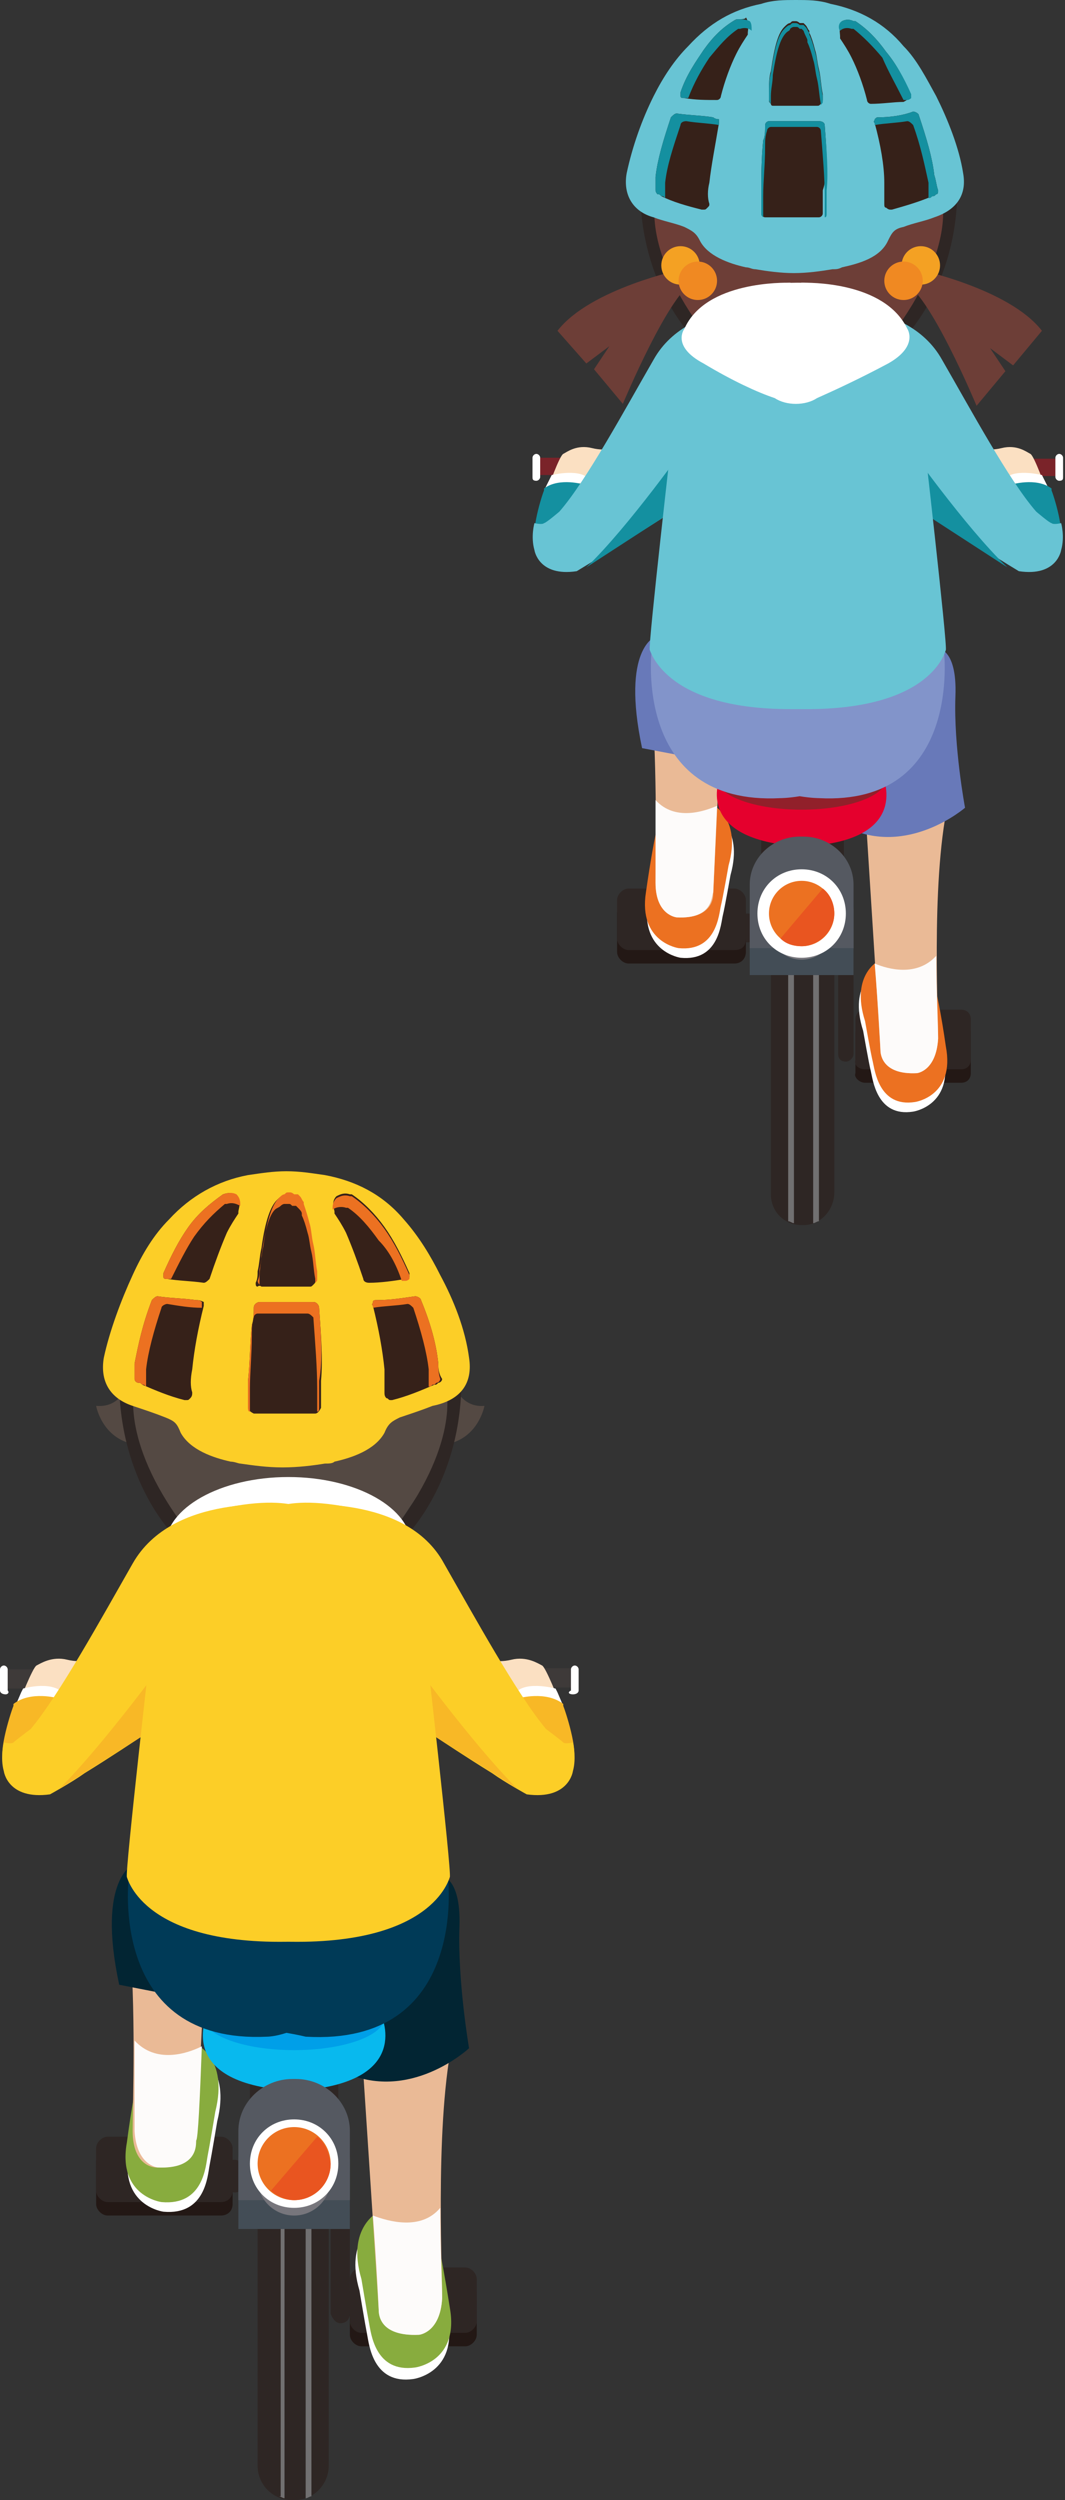 <?xml version="1.0" encoding="utf-8"?>
<!-- Generator: Adobe Illustrator 27.0.1, SVG Export Plug-In . SVG Version: 6.00 Build 0)  -->
<svg version="1.1" id="レイヤー_1" xmlns="http://www.w3.org/2000/svg" xmlns:xlink="http://www.w3.org/1999/xlink" x="0px"
	 y="0px" viewBox="0 0 55.4 130" style="enable-background:new 0 0 55.4 130;" xml:space="preserve">
<rect x="0" y="0" width="55.4" height="130" fill="#333333" stroke="none"/>
<style type="text/css">
	.st0{fill:#2E2624;}
	.st1{fill:#231815;}
	.st2{fill:#FFFFFF;}
	.st3{fill:#88AC3E;}
	.st4{fill:#EABA96;}
	.st5{fill:#FDFBFA;}
	.st6{fill:#022533;}
	.st7{fill:#08B9EE;}
	.st8{fill:#009FE8;}
	.st9{fill:#717071;}
	.st10{fill:#434D56;}
	.st11{fill:#555961;}
	.st12{fill:#77767C;}
	.st13{fill:#EC7121;}
	.st14{fill:#E95520;}
	.st15{fill:#544943;}
	.st16{fill:#FCCE27;}
	.st17{fill:#362119;}
	.st18{fill:#003A57;}
	.st19{fill:#3E3A39;}
	.st20{fill:#FBE0C2;}
	.st21{fill:#F8B826;}
	.st22{fill:#6879B9;}
	.st23{fill:#E5002D;}
	.st24{fill:#91202A;}
	.st25{fill:#1490A0;}
	.st26{fill:#6D3E37;}
	.st27{fill:#68C4D4;}
	.st28{fill:#8294CA;}
	.st29{fill:#7A2329;}
	.st30{fill:#F4A123;}
	.st31{fill:#F08922;}
</style>
<g>
	<g>
		<g>
			<path class="st0" d="M12.2,114L12.2,114c-0.3,0-0.6-0.3-0.6-0.6v-0.5c0-0.3,0.3-0.6,0.6-0.6h0c0.3,0,0.6,0.3,0.6,0.6v0.5
				C12.8,113.8,12.5,114,12.2,114z"/>
			<path class="st1" d="M11.5,115.2H5.6c-0.3,0-0.6-0.3-0.6-0.6v-2.2c0-0.3,0.3-0.6,0.6-0.6h5.9c0.3,0,0.6,0.3,0.6,0.6v2.2
				C12.1,115,11.8,115.2,11.5,115.2z"/>
			<path class="st0" d="M11.5,114.5H5.6c-0.3,0-0.6-0.3-0.6-0.6v-2.2c0-0.3,0.3-0.6,0.6-0.6h5.9c0.3,0,0.6,0.3,0.6,0.6v2.2
				C12.1,114.3,11.8,114.5,11.5,114.5z"/>
		</g>
		<g>
			<path class="st1" d="M18.8,122h5.4c0.3,0,0.6-0.3,0.6-0.6v-2.2c0-0.3-0.3-0.6-0.6-0.6h-5.4c-0.3,0-0.6,0.3-0.6,0.6v2.2
				C18.2,121.7,18.5,122,18.8,122z"/>
			<path class="st0" d="M18.8,121.3h5.4c0.3,0,0.6-0.3,0.6-0.6v-2.2c0-0.3-0.3-0.6-0.6-0.6h-5.4c-0.3,0-0.6,0.3-0.6,0.6v2.2
				C18.2,121,18.5,121.3,18.8,121.3z"/>
			<path class="st0" d="M17.7,120.8L17.7,120.8c0.3,0,0.5-0.2,0.5-0.5v-5.9c0-0.3-0.2-0.5-0.5-0.5h0c-0.3,0-0.5,0.2-0.5,0.5v5.9
				C17.3,120.6,17.5,120.8,17.7,120.8z"/>
		</g>
		<g>
			<g>
				<path class="st2" d="M19.6,115.6c0,0-1.7,0.8-0.9,3.5c0,0,0.3,1.8,0.4,2.3c0.1,0.5,0.3,2.6,2.4,2.3c0,0,2.3-0.3,1.8-3.1
					c0,0-0.6-3.9-0.9-4.4c-0.4-0.4-2.6-0.5-2.6-0.5"/>
				<path class="st3" d="M19.7,115c0,0-1.7,0.8-0.9,3.5c0,0,0.3,1.8,0.4,2.3c0.1,0.5,0.3,2.6,2.4,2.3c0,0,2.3-0.3,1.8-3.1
					c0,0-0.6-3.9-0.9-4.4c-0.4-0.4-2.6-0.5-2.6-0.5"/>
			</g>
			<g>
				<path class="st4" d="M18.8,106.3c0,0,0.9,13.7,0.9,13.8s0,1.4,2.1,1.3c0,0,1.1-0.1,1.2-1.9c0-1.9-0.4-9.9,0.7-14.1"/>
				<path class="st5" d="M21.8,121.4c0,0,1.1-0.1,1.2-1.9c0-0.8-0.1-2.5-0.1-4.7c-1,1.2-2.7,0.7-3.5,0.4c0.2,2.6,0.3,4.9,0.3,4.9
					C19.7,120.3,19.7,121.5,21.8,121.4z"/>
			</g>
		</g>
		<g>
			<g>
				<path class="st2" d="M10.3,106.8c0,0,1.7,0.7,1,3.5c0,0-0.3,1.8-0.4,2.3s-0.2,2.6-2.4,2.4c0,0-2.3-0.3-1.8-3.1
					c0,0,0.5-3.9,0.9-4.4c0.4-0.5,2.6-0.6,2.6-0.6"/>
				<path class="st3" d="M10.2,106.3c0,0,1.7,0.7,1,3.5c0,0-0.3,1.8-0.4,2.3s-0.2,2.6-2.4,2.4c0,0-2.3-0.3-1.8-3.1
					c0,0,0.5-3.9,0.9-4.4c0.4-0.5,2.6-0.6,2.6-0.6"/>
			</g>
			<g>
				<path class="st4" d="M6.7,100.3C6.7,100.3,6.7,100.3,6.7,100.3c0.4,4.1,0.2,9.1,0.2,10.5c0,1.9,1.2,1.9,1.2,1.9
					c2.1,0.1,2-1.2,2.1-1.3c0-0.1,0.7-13.8,0.7-13.8l-0.1,0C10.2,99.1,8.5,100.3,6.7,100.3z"/>
				<path class="st5" d="M8.2,112.7c0,0-1.1-0.1-1.2-1.9c0-0.8,0-2.5,0-4.7c1.1,1.2,2.7,0.7,3.5,0.3c-0.1,2.7-0.2,4.9-0.3,4.9
					C10.2,111.5,10.3,112.8,8.2,112.7z"/>
			</g>
		</g>
		<path class="st6" d="M21.6,100l1.2-2.5c0,0,1.2-0.1,1.1,2.7c-0.1,2.8,0.5,6.3,0.5,6.3s-3.1,2.9-6.6,1.2l-1.5-3.9"/>
		<path class="st6" d="M7,96.9c0,0-2,0.7-0.8,6.3l4.6,0.9L7,96.9z"/>
		<g>
			<rect x="13" y="106.7" class="st0" width="4.6" height="4.5"/>
			<g>
				<path class="st7" d="M19.8,104.7l-3.5-1l-1,0.4l-1-0.4l-3.5,1c0,0-1.8,3.6,4.3,4c0,0,0.1,0,0.2-0.1c0.1,0.1,0.2,0.1,0.2,0.1
					C21.6,108.3,19.8,104.7,19.8,104.7z"/>
				<ellipse class="st8" cx="15.3" cy="104.9" rx="4.7" ry="1.7"/>
			</g>
			<g>
				<path class="st0" d="M15.3,130h-0.1c-1,0-1.8-0.8-1.8-1.8v-15.7c0-1,0.8-1.8,1.8-1.8h0.1c1,0,1.8,0.8,1.8,1.8v15.7
					C17.1,129.2,16.3,130,15.3,130z"/>
				<path class="st9" d="M14.5,129.8c0.1,0,0.2,0.1,0.3,0.1v-15.2h1.1v15.2c0.1,0,0.2-0.1,0.3-0.1v-15.3h-1.6V129.8z"/>
			</g>
			<g>
				<path class="st10" d="M18.2,115.9v-3.6c0-1.5-1.3-2.7-2.8-2.7h-0.2c-1.5,0-2.8,1.2-2.8,2.7v3.6H18.2z"/>
				<path class="st11" d="M18.2,114.4v-3.6c0-1.5-1.3-2.7-2.8-2.7h-0.2c-1.5,0-2.8,1.2-2.8,2.7v3.6H18.2z"/>
				<g>
					<circle class="st12" cx="15.3" cy="113.3" r="1.9"/>
					<g>
						<circle class="st13" cx="15.3" cy="112.5" r="1.9"/>
						<path class="st2" d="M15.3,114.8c-1.3,0-2.3-1-2.3-2.3c0-1.3,1-2.3,2.3-2.3s2.3,1,2.3,2.3C17.6,113.8,16.6,114.8,15.3,114.8z
							 M15.3,111.1c-0.8,0-1.4,0.6-1.4,1.4c0,0.8,0.6,1.4,1.4,1.4c0.8,0,1.4-0.6,1.4-1.4C16.7,111.7,16,111.1,15.3,111.1z"/>
					</g>
					<circle class="st13" cx="15.3" cy="112.5" r="1.9"/>
					<path class="st14" d="M16.5,111.1l-2.4,2.8c0.3,0.3,0.8,0.5,1.2,0.5c1,0,1.9-0.8,1.9-1.9C17.1,111.9,16.9,111.4,16.5,111.1z"/>
				</g>
			</g>
		</g>
		<g>
			<g>
				<g>
					<path class="st15" d="M23.7,72.2c0-1.4-1.7-4-1.7-4s-3.8-0.2-6.8-0.4v0c0,0-0.1,0-0.1,0c0,0-0.1,0-0.1,0v0
						c-3,0.2-6.8,0.4-6.8,0.4s-1.7,2.5-1.7,4c0,0-0.3,1-1.5,0.9c0,0,0.3,1.7,2,2c0,0,0.1,1.7,0.9,2.1c0.8,0.4,2.3,4.3,4.5,4.6
						c1,0.2,2,0.3,2.6,0.3v0c0,0,0.1,0,0.1,0c0,0,0.1,0,0.1,0v0c0.7-0.1,1.6-0.1,2.6-0.3c2.2-0.4,3.7-4.3,4.5-4.6
						c0.8-0.4,0.9-2.1,0.9-2.1c1.7-0.3,2-2,2-2C24.1,73.2,23.7,72.2,23.7,72.2z"/>
				</g>
				<path class="st0" d="M23.2,72.2c0,0,0.8,2.9-2.9,7.6L21,80c0,0,3.1-2.9,3-8.5"/>
				<path class="st0" d="M7,72.2c0,0-0.8,2.9,2.9,7.6L9.2,80c0,0-3.1-2.9-3-8.5"/>
				<g>
					<path class="st16" d="M24.4,70.6c-0.2-1.5-0.8-3-1.5-4.3c-0.5-1-1.1-2-1.9-2.9c-1.1-1.3-2.5-2-4.1-2.3c-0.7-0.1-1.3-0.2-2-0.2
						c-0.7,0-1.3,0.1-2,0.2c-1.6,0.3-3,1.1-4.1,2.3c-0.8,0.8-1.4,1.8-1.9,2.9c-0.6,1.3-1.2,2.9-1.5,4.3c-0.2,1.2,0.3,2.1,1.5,2.5
						c0.6,0.2,1.2,0.4,1.7,0.6c0.5,0.2,0.6,0.3,0.8,0.8c0.5,0.9,1.7,1.3,2.6,1.5c0.2,0,0.4,0.1,0.5,0.1c0.7,0.1,1.4,0.2,2.2,0.2
						c0.8,0,1.6-0.1,2.2-0.2c0.2,0,0.4,0,0.5-0.1c0.9-0.2,2.1-0.6,2.6-1.5c0.2-0.5,0.4-0.6,0.8-0.8c0.6-0.2,1.2-0.4,1.7-0.6
						C24,72.8,24.6,71.9,24.4,70.6z"/>
					<path class="st17" d="M11.6,62.1C11.5,62.1,11.5,62.1,11.6,62.1c-0.7,0.5-1.3,1-1.8,1.7c-0.5,0.7-0.9,1.5-1.3,2.4
						c0,0.1,0,0.2,0,0.2c0,0.1,0.1,0.1,0.2,0.1c0.6,0.1,1.2,0.1,1.9,0.2c0,0,0,0,0,0c0.1,0,0.2-0.1,0.3-0.2c0.3-0.9,0.6-1.7,0.9-2.4
						c0.2-0.4,0.4-0.7,0.6-1c0,0,0-0.1,0-0.1c0-0.1,0.2-0.6-0.1-0.8C12.1,62,11.9,62,11.6,62.1z M10.2,67.6c-0.7-0.1-1.4-0.1-2-0.2
						c-0.1,0-0.2,0.1-0.3,0.2c-0.5,1.3-0.7,2.3-0.9,3.3c0,0.3,0,0.5,0,0.8c0,0.1,0.1,0.2,0.2,0.2c0.1,0,0.1,0,0.2,0.1
						c0.7,0.3,1.4,0.6,2.2,0.8c0,0,0,0,0.1,0c0.1,0,0.1,0,0.2-0.1c0.1-0.1,0.1-0.2,0.1-0.3c-0.1-0.3-0.1-0.7,0-1.2
						c0.1-1,0.3-2.1,0.6-3.3c0-0.1,0-0.2,0-0.2C10.4,67.6,10.3,67.6,10.2,67.6z M13.6,66.9c0.4,0,0.9,0,1.3,0c0,0,0,0,0,0
						c0,0,0,0,0,0h0c0.4,0,0.8,0,1.2,0c0.1,0,0.1,0,0.2-0.1c0.1-0.1,0.1-0.1,0.1-0.2c0,0,0,0,0,0v0c0-0.1,0-0.2,0-0.4
						c-0.1-0.5-0.1-1-0.2-1.4c-0.1-0.4-0.1-0.8-0.2-1.1c-0.1-0.4-0.2-0.7-0.3-1c0,0,0,0,0-0.1c0,0,0,0,0,0c-0.1-0.1-0.1-0.2-0.2-0.3
						c0,0-0.1-0.1-0.1-0.1c0,0,0,0-0.1,0c0,0-0.1,0-0.1,0c0,0-0.1-0.1-0.2-0.1h-0.1c-0.1,0-0.1,0-0.2,0.1c-0.1,0-0.2,0.1-0.3,0.2
						c-0.3,0.3-0.6,1-0.8,2.5c-0.1,0.4-0.1,0.8-0.2,1.2c0,0.2,0,0.4-0.1,0.6c0,0.1,0,0.2,0.1,0.2C13.5,66.8,13.6,66.9,13.6,66.9z
						 M22.8,70.9c-0.1-1-0.4-2.1-0.9-3.3c0-0.1-0.2-0.2-0.3-0.2c-0.7,0.1-1.3,0.2-2,0.2c-0.1,0-0.2,0-0.2,0.1c0,0.1-0.1,0.1,0,0.2
						c0.3,1.2,0.5,2.3,0.6,3.3c0,0.4,0,0.8,0,1.2c0,0.1,0,0.2,0.1,0.3c0.1,0,0.1,0.1,0.2,0.1c0,0,0,0,0.1,0c0.8-0.2,1.5-0.5,2.2-0.8
						c0.1,0,0.1,0,0.2-0.1c0.1,0,0.2-0.1,0.2-0.2C22.8,71.4,22.8,71.1,22.8,70.9z M21.3,66.4c0-0.1,0-0.2,0-0.2
						c-0.4-0.9-0.8-1.7-1.3-2.4c-0.5-0.7-1.1-1.3-1.7-1.7c0,0-0.1,0-0.1,0c-0.3-0.1-0.5,0-0.7,0.1c-0.3,0.3-0.1,0.7-0.1,0.8
						c0,0,0,0.1,0,0.1c0.2,0.3,0.4,0.6,0.6,1c0.3,0.7,0.6,1.5,0.9,2.4c0,0.1,0.1,0.2,0.3,0.2c0,0,0,0,0,0c0.6,0,1.3-0.1,1.9-0.2
						C21.2,66.6,21.3,66.5,21.3,66.4z M16.6,68c0-0.1-0.1-0.3-0.3-0.3c0,0,0,0,0,0h0c0,0,0,0,0,0c-0.5,0-0.9,0-1.4,0
						c-0.5,0-0.9,0-1.4,0c0,0,0,0,0,0c0,0,0,0,0,0c0,0,0,0,0,0c-0.1,0-0.3,0.1-0.3,0.3c0,0.3,0,0.6-0.1,0.9c-0.1,1-0.1,2-0.2,2.9
						c0,0.1,0,0.2,0,0.4c0,0.1,0,0.2,0,0.3c0,0,0,0,0,0.1c0,0.1,0,0.1,0,0.2c0,0,0,0.1,0,0.1c0,0,0,0.1,0,0.1c0,0.1,0,0.1,0,0.2
						c0,0,0,0,0,0c0,0,0,0,0,0c0,0.1,0.1,0.2,0.3,0.3c0.1,0,0.2,0,0.3,0c0.1,0,0.2,0,0.2,0c0.1,0,0.3,0,0.4,0c0.2,0,0.4,0,0.6,0
						c0,0,0,0,0.1,0h0c0,0,0,0,0,0c0,0,0,0,0,0h0c0,0,0,0,0.1,0c0.2,0,0.4,0,0.6,0c0.1,0,0.3,0,0.4,0c0.1,0,0.2,0,0.2,0
						c0.1,0,0.2,0,0.3,0c0.1,0,0.2-0.1,0.3-0.3c0,0,0,0,0,0c0,0,0,0,0,0c0,0,0-0.1,0-0.1c0-0.1,0-0.1,0-0.2c0,0,0-0.1,0-0.1
						c0-0.1,0-0.1,0-0.2c0-0.1,0-0.1,0-0.2c0-0.1,0-0.1,0-0.2c0-0.1,0-0.2,0-0.4C16.8,70.7,16.7,69.4,16.6,68z"/>
					<path class="st13" d="M13.5,66.8c0-0.1,0-0.3,0-0.4c0-0.4,0.1-0.8,0.1-1.1c0.2-1.4,0.4-2.1,0.7-2.4c0.1-0.1,0.2-0.1,0.3-0.2
						c0,0,0.1-0.1,0.2-0.1H15c0.1,0,0.1,0,0.2,0.1c0,0,0.1,0,0.1,0c0,0,0,0,0.1,0c0,0,0.1,0.1,0.1,0.1c0.1,0.1,0.2,0.2,0.2,0.3
						c0,0,0,0,0,0c0,0,0,0,0,0.1c0.1,0.2,0.2,0.5,0.3,0.9c0.1,0.3,0.1,0.6,0.2,1c0.1,0.4,0.1,0.9,0.2,1.4c0,0.1,0,0.1,0,0.2
						c0,0,0,0,0,0c0.1-0.1,0.1-0.1,0.1-0.2c0,0,0,0,0,0v0c0-0.1,0-0.2,0-0.4c-0.1-0.5-0.1-1-0.2-1.4c-0.1-0.4-0.1-0.8-0.2-1.1
						c-0.1-0.4-0.2-0.7-0.3-1c0,0,0,0,0-0.1c0,0,0,0,0,0c-0.1-0.1-0.1-0.2-0.2-0.3c0,0-0.1-0.1-0.1-0.1c0,0,0,0-0.1,0
						c0,0-0.1,0-0.1,0c0,0-0.1-0.1-0.2-0.1h-0.1c-0.1,0-0.1,0-0.2,0.1c-0.1,0-0.2,0.1-0.3,0.2c-0.3,0.3-0.6,1-0.8,2.5
						c-0.1,0.4-0.1,0.8-0.2,1.2c0,0.2,0,0.4-0.1,0.6C13.4,66.6,13.4,66.7,13.5,66.8C13.4,66.8,13.5,66.8,13.5,66.8z M11.6,62.1
						C11.5,62.1,11.5,62.1,11.6,62.1c-0.7,0.5-1.3,1-1.8,1.7c-0.5,0.7-0.9,1.5-1.3,2.4c0,0.1,0,0.2,0,0.2c0,0.1,0.1,0.1,0.2,0.1
						c0.1,0,0.1,0,0.2,0c0.4-0.8,0.8-1.6,1.2-2.2c0.5-0.7,1-1.2,1.6-1.7c0,0,0,0,0.1,0c0.3-0.1,0.5,0,0.7,0.1c0-0.2,0-0.4-0.2-0.6
						C12.1,62,11.9,62,11.6,62.1z M20.9,66.6c0.1,0,0.1,0,0.2,0c0.1,0,0.2-0.1,0.2-0.1c0-0.1,0-0.2,0-0.2c-0.4-0.9-0.8-1.7-1.3-2.4
						c-0.5-0.7-1.1-1.3-1.7-1.7c0,0-0.1,0-0.1,0c-0.3-0.1-0.5,0-0.7,0.1c-0.2,0.2-0.2,0.4-0.2,0.6c0.1-0.1,0.4-0.2,0.7-0.1
						c0,0,0.1,0,0.1,0c0.6,0.4,1.1,1,1.6,1.7C20.2,65,20.6,65.7,20.9,66.6z M16.6,68c0-0.1-0.1-0.3-0.3-0.3c0,0,0,0,0,0h0
						c0,0,0,0,0,0c-0.5,0-0.9,0-1.4,0c-0.5,0-0.9,0-1.4,0c0,0,0,0,0,0c0,0,0,0,0,0c0,0,0,0,0,0c-0.1,0-0.3,0.1-0.3,0.3
						c0,0.3,0,0.6-0.1,0.9c-0.1,1-0.1,2-0.2,2.9c0,0.1,0,0.2,0,0.4c0,0.1,0,0.2,0,0.3c0,0,0,0,0,0.1c0,0.1,0,0.1,0,0.2
						c0,0,0,0.1,0,0.1c0,0,0,0.1,0,0.1c0,0.1,0,0.1,0,0.2c0,0,0,0,0,0c0,0,0,0,0,0c0,0.1,0,0.2,0.1,0.2c0,0,0-0.1,0-0.1
						c0,0,0-0.1,0-0.1c0,0,0-0.1,0-0.1c0-0.1,0-0.1,0-0.2c0,0,0,0,0-0.1c0-0.1,0-0.2,0-0.3c0-0.1,0-0.2,0-0.3c0-0.8,0.1-1.8,0.1-2.8
						c0-0.3,0-0.6,0.1-0.9c0-0.1,0.1-0.2,0.2-0.2c0,0,0,0,0,0c0,0,0,0,0,0c0,0,0,0,0,0c0.4,0,0.9,0,1.3,0c0.4,0,0.9,0,1.3,0
						c0,0,0,0,0,0h0c0,0,0,0,0,0c0.1,0,0.2,0.1,0.3,0.2c0.1,1.4,0.2,2.6,0.2,3.7c0,0.1,0,0.2,0,0.3c0,0.1,0,0.1,0,0.1
						c0,0.1,0,0.1,0,0.2c0,0.1,0,0.1,0,0.2c0,0,0,0.1,0,0.1c0,0.1,0,0.1,0,0.2c0,0,0,0.1,0,0.1c0.1,0,0.1-0.1,0.1-0.2c0,0,0,0,0,0
						c0,0,0,0,0,0c0,0,0-0.1,0-0.1c0-0.1,0-0.1,0-0.2c0,0,0-0.1,0-0.1c0-0.1,0-0.1,0-0.2c0-0.1,0-0.1,0-0.2c0-0.1,0-0.1,0-0.2
						c0-0.1,0-0.2,0-0.4C16.8,70.7,16.7,69.4,16.6,68z M10.2,67.6c-0.7-0.1-1.4-0.1-2-0.2c-0.1,0-0.2,0.1-0.3,0.2
						c-0.5,1.3-0.7,2.3-0.9,3.3c0,0.3,0,0.5,0,0.8c0,0.1,0.1,0.2,0.2,0.2c0.1,0,0.1,0,0.2,0.1c0.1,0,0.1,0,0.2,0.1c0,0,0,0,0-0.1
						c0-0.3,0-0.5,0-0.8c0.1-0.9,0.4-2,0.8-3.2c0-0.1,0.2-0.2,0.3-0.2c0.6,0.1,1.2,0.2,1.8,0.2c0,0,0,0,0-0.1c0-0.1,0-0.2,0-0.2
						C10.4,67.6,10.3,67.6,10.2,67.6z M22.8,70.9c-0.1-1-0.4-2.1-0.9-3.3c0-0.1-0.2-0.2-0.3-0.2c-0.7,0.1-1.3,0.2-2,0.2
						c-0.1,0-0.2,0-0.2,0.1c0,0.1-0.1,0.1,0,0.2c0,0,0,0,0,0.1c0.6-0.1,1.2-0.1,1.8-0.2c0.1,0,0.2,0.1,0.3,0.2
						c0.4,1.2,0.7,2.3,0.8,3.2c0,0.3,0,0.5,0,0.8c0,0,0,0.1,0,0.1c0.1,0,0.1,0,0.2-0.1c0.1,0,0.1,0,0.2-0.1c0.1,0,0.2-0.1,0.2-0.2
						C22.8,71.4,22.8,71.1,22.8,70.9z"/>
				</g>
			</g>
			<ellipse class="st2" cx="15" cy="80.4" rx="6.4" ry="3.6"/>
			<path class="st18" d="M23.3,97.6L15,98.2l-8.3-0.6c0,0-1.1,8.7,7.2,8.3c0,0,0.4,0,1-0.2c0.6,0.1,1,0.2,1,0.2
				C24.4,106.4,23.3,97.6,23.3,97.6z"/>
			<g>
				<g>
					<g>
						<rect x="0.2" y="86.8" class="st19" width="5.1" height="1"/>
						<path class="st20" d="M1,88.5c0,0,0.7-1.8,0.9-1.9c0.2-0.1,0.8-0.5,1.6-0.3c0.8,0.2,1.4-0.1,1.3,0.2c-0.1,0.3-0.3,0.6-0.4,0.7
							c-0.1,0.1-1.2,1.8-1.2,2"/>
						<path class="st2" d="M1.2,87.8L1.1,88l-0.3,0.7l2.6-0.5C2.9,87.3,1.2,87.8,1.2,87.8z"/>
						<path class="st21" d="M3,88.3c0,0-1.4-0.4-2.3,0.3c0,0,0,0,0,0.1c-0.2,0.5-0.9,2.8-0.4,2.9c0.6,0.1,2.3-0.8,2.3-0.8
							s0.3-0.9,0.3-1S3,88.2,3,88.3"/>
						<path class="st16" d="M6.9,81.3c-1.6,2.8-3.8,6.8-5.3,8.6c0,0-0.8,0.6-0.9,0.7c-0.1,0.1-0.5,0-0.5,0s-0.2,0.8,0,1.5l0,0
							c0,0,0.2,1.5,2.4,1.2c0,0,1.1-0.6,1.8-1.1c1.3-0.8,2.8-1.8,2.8-1.8l3.1-2h2.3l2.2-10.2C14.7,78.3,9,77.6,6.9,81.3z"/>
						<path class="st21" d="M8.9,85.9c0,0-3.4,4.7-5.8,7.1l4.1-2.6l2.8-1.8L8.9,85.9z"/>
						<path class="st2" d="M0.3,88.1L0.3,88.1C0.1,88.1,0,88,0,87.9v-1.1c0-0.1,0.1-0.2,0.2-0.2h0c0.1,0,0.2,0.1,0.2,0.2v1.1
							C0.5,88,0.4,88.1,0.3,88.1z"/>
					</g>
					<path class="st16" d="M16.4,78.8c0,0-1.1-1.5-6.3,0l0.8,5.4l-3,0.9c0,0-1.4,12.2-1.3,12.5c0.1,0.3,1.2,3.9,9.8,3.3L16.4,78.8z"
						/>
				</g>
				<g>
					<g>
						
							<rect x="24.7" y="86.8" transform="matrix(-1 -4.137414e-11 4.137414e-11 -1 54.563 174.542)" class="st19" width="5.1" height="1"/>
						<path class="st20" d="M29.1,88.5c0,0-0.7-1.8-0.9-1.9c-0.2-0.1-0.8-0.5-1.6-0.3c-0.8,0.2-1.4-0.1-1.3,0.2
							c0.1,0.3,0.3,0.6,0.4,0.7c0.1,0.1,1.2,1.8,1.2,2"/>
						<path class="st2" d="M28.9,87.8L29,88l0.3,0.7l-2.6-0.5C27.1,87.3,28.9,87.8,28.9,87.8z"/>
						<path class="st21" d="M27,88.3c0,0,1.4-0.4,2.3,0.3c0,0,0,0,0,0.1c0.2,0.5,0.9,2.8,0.4,2.9c-0.6,0.1-2.3-0.8-2.3-0.8
							s-0.3-0.9-0.3-1S27.1,88.2,27,88.3"/>
						<path class="st16" d="M23.1,81.3c1.6,2.8,3.8,6.8,5.3,8.6c0,0,0.8,0.6,0.9,0.7c0.1,0.1,0.5,0,0.5,0s0.2,0.8,0,1.5l0,0
							c0,0-0.2,1.5-2.4,1.2c0,0-1.1-0.6-1.8-1.1c-1.3-0.8-2.8-1.8-2.8-1.8l-3.1-2h-2.3l-2.2-10.2C15.3,78.3,21.1,77.6,23.1,81.3z"/>
						<path class="st21" d="M21.1,85.9c0,0,3.4,4.7,5.8,7.1l-4.1-2.6L20,88.6L21.1,85.9z"/>
						<path class="st2" d="M29.8,88.1L29.8,88.1c0.2,0,0.3-0.1,0.3-0.2v-1.1c0-0.1-0.1-0.2-0.2-0.2h0c-0.1,0-0.2,0.1-0.2,0.2v1.1
							C29.5,88,29.6,88.1,29.8,88.1z"/>
					</g>
					<path class="st16" d="M13.6,78.8c0,0,1.1-1.5,6.3,0l-0.8,5.4l3,0.9c0,0,1.4,12.2,1.3,12.5c-0.1,0.3-1.2,3.9-9.8,3.3L13.6,78.8z
						"/>
				</g>
			</g>
		</g>
	</g>
	<g>
		<g>
			<g>
				<path class="st0" d="M38.9,49L38.9,49c-0.3,0-0.5-0.2-0.5-0.5v-0.5c0-0.3,0.2-0.5,0.5-0.5h0c0.3,0,0.5,0.2,0.5,0.5v0.5
					C39.4,48.7,39.2,49,38.9,49z"/>
				<path class="st1" d="M38.2,50.1h-5.5c-0.3,0-0.6-0.3-0.6-0.6v-2c0-0.3,0.3-0.6,0.6-0.6h5.5c0.3,0,0.6,0.3,0.6,0.6v2
					C38.8,49.8,38.6,50.1,38.2,50.1z"/>
				<path class="st0" d="M38.2,49.4h-5.5c-0.3,0-0.6-0.3-0.6-0.6v-2c0-0.3,0.3-0.6,0.6-0.6h5.5c0.3,0,0.6,0.3,0.6,0.6v2
					C38.8,49.2,38.6,49.4,38.2,49.4z"/>
			</g>
			<g>
				<path class="st1" d="M45,56.3h5c0.3,0,0.5-0.2,0.5-0.5v-2.1c0-0.3-0.2-0.5-0.5-0.5h-5c-0.3,0-0.5,0.2-0.5,0.5v2.1
					C44.4,56,44.7,56.3,45,56.3z"/>
				<path class="st0" d="M45,55.6h5c0.3,0,0.5-0.2,0.5-0.5V53c0-0.3-0.2-0.5-0.5-0.5h-5c-0.3,0-0.5,0.2-0.5,0.5v2.1
					C44.4,55.4,44.7,55.6,45,55.6z"/>
				<path class="st0" d="M44,55.2L44,55.2c0.2,0,0.4-0.2,0.4-0.4v-5.4c0-0.2-0.2-0.4-0.4-0.4h0c-0.2,0-0.4,0.2-0.4,0.4v5.4
					C43.6,55,43.7,55.2,44,55.2z"/>
			</g>
			<g>
				<g>
					<path class="st2" d="M45.7,50.4c0,0-1.6,0.7-0.8,3.2c0,0,0.3,1.7,0.4,2.1s0.3,2.4,2.2,2.1c0,0,2.1-0.3,1.6-2.9
						c0,0-0.5-3.6-0.9-4s-2.4-0.5-2.4-0.5"/>
					<path class="st13" d="M45.8,49.9c0,0-1.6,0.7-0.8,3.2c0,0,0.3,1.7,0.4,2.1s0.3,2.4,2.2,2.1c0,0,2.1-0.3,1.6-2.9
						c0,0-0.5-3.6-0.9-4c-0.3-0.4-2.4-0.5-2.4-0.5"/>
				</g>
				<g>
					<path class="st4" d="M45,41.9c0,0,0.8,12.6,0.8,12.7c0,0.1,0,1.3,1.9,1.2c0,0,1-0.1,1.1-1.8c0-1.7-0.4-9.1,0.7-13"/>
					<path class="st5" d="M47.7,55.8c0,0,1-0.1,1.1-1.8c0-0.7-0.1-2.3-0.1-4.3c-1,1.1-2.5,0.7-3.2,0.4c0.2,2.4,0.3,4.5,0.3,4.5
						C45.8,54.7,45.8,55.9,47.7,55.8z"/>
				</g>
			</g>
			<g>
				<g>
					<path class="st2" d="M37.1,42.3c0,0,1.6,0.7,0.9,3.2c0,0-0.3,1.7-0.4,2.1c-0.1,0.4-0.2,2.4-2.2,2.2c0,0-2.1-0.3-1.7-2.9
						c0,0,0.5-3.6,0.8-4c0.3-0.4,2.4-0.5,2.4-0.5"/>
					<path class="st13" d="M37,41.8c0,0,1.6,0.7,0.9,3.2c0,0-0.3,1.7-0.4,2.1c-0.1,0.4-0.2,2.4-2.2,2.2c0,0-2.1-0.3-1.7-2.9
						c0,0,0.5-3.6,0.8-4c0.3-0.4,2.4-0.5,2.4-0.5"/>
				</g>
				<g>
					<path class="st4" d="M33.9,36.3C33.8,36.3,33.8,36.3,33.9,36.3c0.3,3.8,0.2,8.3,0.2,9.6c0,1.7,1.1,1.8,1.1,1.8
						c1.9,0.1,1.9-1.1,1.9-1.2c0-0.1,0.6-12.7,0.6-12.7l-0.1,0C37,35.2,35.5,36.3,33.9,36.3z"/>
					<path class="st5" d="M35.2,47.7c0,0-1.1-0.1-1.1-1.8c0-0.7,0-2.3,0-4.3c1,1.1,2.5,0.6,3.2,0.3c-0.1,2.4-0.2,4.5-0.2,4.5
						C37,46.6,37.1,47.8,35.2,47.7z"/>
				</g>
			</g>
			<path class="st22" d="M47.6,36l1.1-2.3c0,0,1.1-0.1,1,2.5c-0.1,2.6,0.5,5.8,0.5,5.8S47.2,44.6,44,43l-1.4-3.6"/>
			<path class="st22" d="M34.1,33.1c0,0-1.8,0.6-0.7,5.8l4.2,0.8L34.1,33.1z"/>
			<g>
				<rect x="39.6" y="42.1" class="st0" width="4.3" height="4.2"/>
				<g>
					<path class="st23" d="M45.9,40.3l-3.2-0.9l-1,0.4l-1-0.4l-3.2,0.9c0,0-1.6,3.3,4,3.7c0,0,0.1,0,0.2-0.1
						c0.1,0.1,0.2,0.1,0.2,0.1C47.5,43.7,45.9,40.3,45.9,40.3z"/>
					<ellipse class="st24" cx="41.7" cy="40.5" rx="4.4" ry="1.6"/>
				</g>
				<g>
					<path class="st0" d="M41.8,63.7h-0.1c-0.9,0-1.6-0.7-1.6-1.6V47.6c0-0.9,0.7-1.6,1.6-1.6h0.1c0.9,0,1.6,0.7,1.6,1.6V62
						C43.4,62.9,42.7,63.7,41.8,63.7z"/>
					<path class="st9" d="M41,63.5c0.1,0,0.2,0.1,0.3,0.1v-14h1v14c0.1,0,0.2-0.1,0.3-0.1V49.4H41V63.5z"/>
				</g>
				<g>
					<path class="st10" d="M44.4,50.7v-3.3c0-1.4-1.2-2.5-2.6-2.5h-0.2c-1.4,0-2.6,1.1-2.6,2.5v3.3H44.4z"/>
					<path class="st11" d="M44.4,49.3V46c0-1.4-1.2-2.5-2.6-2.5h-0.2c-1.4,0-2.6,1.1-2.6,2.5v3.3H44.4z"/>
					<g>
						<circle class="st12" cx="41.7" cy="48.2" r="1.7"/>
						<g>
							<circle class="st25" cx="41.7" cy="47.5" r="1.7"/>
							<path class="st2" d="M41.7,49.8c-1.3,0-2.3-1-2.3-2.3s1-2.3,2.3-2.3s2.3,1,2.3,2.3S43,49.8,41.7,49.8z M41.7,46.4
								c-0.6,0-1.1,0.5-1.1,1.1s0.5,1.1,1.1,1.1c0.6,0,1.1-0.5,1.1-1.1S42.4,46.4,41.7,46.4z"/>
						</g>
						<circle class="st13" cx="41.7" cy="47.5" r="1.7"/>
						<path class="st14" d="M42.8,46.2l-2.2,2.6c0.3,0.3,0.7,0.4,1.1,0.4c0.9,0,1.7-0.8,1.7-1.7C43.4,47,43.2,46.5,42.8,46.2z"/>
					</g>
				</g>
			</g>
			<g>
				<g>
					<g>
						<path class="st26" d="M49.5,10c-0.3-1.3-1.6-3.3-1.6-3.3s-3.5-0.2-6.3-0.4v0c0,0-0.1,0-0.1,0c0,0-0.1,0-0.1,0v0
							c-2.8,0.2-6.3,0.4-6.3,0.4s-1.6,2.3-1.6,3.7c0,0,0,0.1-0.1,0.2c0.1,0.3,0.2,0.5,0.3,0.8c0.2,0.5,0.3,1,0.4,1.6
							c0,0.2,0,0.4,0,0.6c0.1,0.5,0.3,1.2,0.8,1.4c0.7,0.3,2.1,3.9,4.2,4.3c1,0.2,1.8,0.3,2.4,0.3v0c0,0,0.1,0,0.1,0
							c0,0,0.1,0,0.1,0v0c0.6,0,1.5-0.1,2.4-0.3c2-0.3,3.4-3.9,4.2-4.3c0.7-0.3,0.9-1.9,0.9-1.9c0,0,0.1,0,0.1,0
							c0-0.1-0.1-0.2-0.1-0.3c0-0.3-0.1-0.7-0.1-1c0-0.5,0.1-1,0.4-1.5C49.4,10.2,49.4,10.1,49.5,10z"/>
					</g>
					<path class="st0" d="M49,10.4c0,0,0.7,2.6-2.6,7l0.6,0.2c0,0,2.8-2.7,2.8-7.8"/>
					<path class="st0" d="M34.1,10.4c0,0-0.7,2.6,2.6,7l-0.6,0.2c0,0-2.8-2.7-2.8-7.8"/>
					<g>
						<path class="st27" d="M50.1,9c-0.2-1.3-0.8-2.8-1.4-4c-0.5-0.9-1-1.9-1.7-2.6c-1-1.2-2.3-1.9-3.8-2.2C42.6,0,42,0,41.4,0
							c-0.6,0-1.2,0-1.8,0.2c-1.5,0.3-2.7,1-3.8,2.2C35.1,3.1,34.5,4,34,5c-0.6,1.2-1.1,2.6-1.4,4c-0.2,1.1,0.3,2,1.4,2.3
							c0.5,0.2,1.1,0.3,1.6,0.5c0.4,0.2,0.6,0.3,0.8,0.7c0.4,0.8,1.5,1.2,2.4,1.4c0.2,0,0.3,0.1,0.5,0.1c0.6,0.1,1.3,0.2,2,0.2
							c0.7,0,1.4-0.1,2-0.2c0.2,0,0.3,0,0.5-0.1c0.9-0.2,2-0.5,2.4-1.4c0.2-0.4,0.3-0.6,0.8-0.7c0.5-0.2,1.1-0.3,1.6-0.5
							C49.8,10.9,50.3,10.1,50.1,9z"/>
						<path class="st17" d="M38.3,1C38.3,1.1,38.2,1.1,38.3,1c-0.7,0.4-1.2,0.9-1.7,1.6c-0.4,0.6-0.9,1.3-1.2,2.2c0,0.1,0,0.2,0,0.2
							c0,0.1,0.1,0.1,0.2,0.1c0.6,0.1,1.1,0.1,1.7,0.1c0,0,0,0,0,0c0.1,0,0.2-0.1,0.2-0.2c0.2-0.8,0.5-1.6,0.8-2.2
							c0.2-0.4,0.4-0.7,0.6-1c0,0,0-0.1,0-0.1c0-0.1,0.1-0.5-0.1-0.8C38.8,1,38.6,1,38.3,1z M37.1,6.1c-0.6-0.1-1.2-0.1-1.9-0.2
							c-0.1,0-0.2,0.1-0.3,0.2c-0.4,1.2-0.7,2.2-0.8,3.1c0,0.2,0,0.5,0,0.7c0,0.1,0.1,0.2,0.1,0.2c0.1,0,0.1,0,0.2,0.1
							c0.6,0.3,1.3,0.5,2.1,0.7c0,0,0,0,0.1,0c0.1,0,0.1,0,0.2-0.1c0.1-0.1,0.1-0.1,0.1-0.2c-0.1-0.3-0.1-0.7,0-1.1
							c0.1-0.9,0.3-1.9,0.5-3.1c0-0.1,0-0.1,0-0.2C37.2,6.2,37.1,6.1,37.1,6.1z M40.2,5.5c0.4,0,0.8,0,1.2,0c0,0,0,0,0,0
							c0,0,0,0,0,0h0c0.4,0,0.8,0,1.1,0c0.1,0,0.1,0,0.2-0.1c0-0.1,0.1-0.1,0.1-0.2c0,0,0,0,0,0v0c0-0.1,0-0.2,0-0.3
							c-0.1-0.5-0.1-0.9-0.2-1.3c-0.1-0.4-0.1-0.7-0.2-1c-0.1-0.4-0.2-0.7-0.3-0.9c0,0,0,0,0-0.1c0,0,0,0,0,0
							c-0.1-0.1-0.1-0.2-0.2-0.3c0,0-0.1-0.1-0.1-0.1c0,0,0,0-0.1,0c0,0-0.1,0-0.1,0c0,0-0.1-0.1-0.2-0.1h-0.1c-0.1,0-0.1,0-0.2,0.1
							c-0.1,0-0.2,0.1-0.3,0.2c-0.3,0.3-0.5,0.9-0.7,2.3c-0.1,0.3-0.1,0.7-0.1,1.1C40,4.8,40,5,40,5.2c0,0.1,0,0.1,0.1,0.2
							C40.1,5.4,40.1,5.5,40.2,5.5z M48.6,9.1c-0.1-0.9-0.4-1.9-0.8-3.1c0-0.1-0.2-0.2-0.3-0.2C47,6,46.3,6.1,45.7,6.1
							c-0.1,0-0.1,0-0.2,0.1c0,0.1-0.1,0.1,0,0.2c0.3,1.1,0.5,2.2,0.5,3.1c0,0.4,0,0.8,0,1.1c0,0.1,0,0.2,0.1,0.2
							c0,0,0.1,0.1,0.2,0.1c0,0,0,0,0.1,0c0.7-0.2,1.4-0.4,2.1-0.7c0.1,0,0.1,0,0.2-0.1c0.1,0,0.1-0.1,0.1-0.2
							C48.7,9.6,48.7,9.4,48.6,9.1z M47.3,5.1c0-0.1,0-0.2,0-0.2C47,4,46.6,3.3,46.1,2.7c-0.5-0.7-1-1.2-1.6-1.6c0,0,0,0-0.1,0
							C44.2,1,44,1,43.8,1.1c-0.2,0.2-0.1,0.6-0.1,0.8c0,0,0,0.1,0,0.1c0.2,0.3,0.4,0.6,0.6,1c0.3,0.6,0.6,1.4,0.8,2.2
							c0,0.1,0.1,0.2,0.2,0.2c0,0,0,0,0,0c0.6,0,1.2-0.1,1.7-0.1C47.2,5.2,47.3,5.1,47.3,5.1z M42.9,6.5c0-0.1-0.1-0.2-0.3-0.2
							c0,0,0,0,0,0h0c0,0,0,0,0,0c-0.4,0-0.8,0-1.3,0c-0.4,0-0.9,0-1.3,0c0,0,0,0,0,0c0,0,0,0,0,0c0,0,0,0,0,0
							c-0.1,0-0.2,0.1-0.2,0.2c0,0.3,0,0.6-0.1,0.8c-0.1,1-0.1,1.9-0.1,2.6c0,0.1,0,0.2,0,0.3c0,0.1,0,0.2,0,0.3c0,0,0,0,0,0
							c0,0.1,0,0.1,0,0.2c0,0,0,0.1,0,0.1c0,0,0,0.1,0,0.1c0,0.1,0,0.1,0,0.2c0,0,0,0,0,0c0,0,0,0,0,0c0,0.1,0.1,0.2,0.2,0.2
							c0.1,0,0.2,0,0.3,0c0.1,0,0.2,0,0.2,0c0.1,0,0.2,0,0.3,0c0.2,0,0.4,0,0.5,0c0,0,0,0,0.1,0h0c0,0,0,0,0,0c0,0,0,0,0,0h0
							c0,0,0,0,0.1,0c0.2,0,0.4,0,0.5,0c0.1,0,0.2,0,0.3,0c0.1,0,0.2,0,0.2,0c0.1,0,0.2,0,0.3,0c0.1,0,0.2-0.1,0.2-0.2c0,0,0,0,0,0
							c0,0,0,0,0,0c0,0,0-0.1,0-0.1c0-0.1,0-0.1,0-0.2c0,0,0-0.1,0-0.1c0-0.1,0-0.1,0-0.2c0-0.1,0-0.1,0-0.2c0,0,0-0.1,0-0.1
							c0-0.1,0-0.2,0-0.3C43.1,9,43,7.8,42.9,6.5z"/>
						<path class="st25" d="M40.1,5.4c0-0.1,0-0.2,0-0.4c0-0.4,0.1-0.7,0.1-1.1c0.2-1.3,0.4-1.9,0.7-2.2c0.1-0.1,0.2-0.1,0.2-0.2
							c0,0,0.1-0.1,0.2-0.1h0.1c0.1,0,0.1,0,0.2,0.1c0,0,0.1,0,0.1,0c0,0,0,0,0,0c0,0,0.1,0.1,0.1,0.1C41.9,1.9,42,2,42,2.1
							c0,0,0,0,0,0c0,0,0,0,0,0.1c0.1,0.2,0.2,0.5,0.3,0.9c0.1,0.3,0.1,0.6,0.2,1c0.1,0.4,0.1,0.8,0.2,1.3c0,0,0,0.1,0,0.1
							c0,0,0,0,0,0c0-0.1,0.1-0.1,0.1-0.2c0,0,0,0,0,0v0c0-0.1,0-0.2,0-0.3c-0.1-0.5-0.1-0.9-0.2-1.3c-0.1-0.4-0.1-0.7-0.2-1
							c-0.1-0.4-0.2-0.7-0.3-0.9c0,0,0,0,0-0.1c0,0,0,0,0,0c-0.1-0.1-0.1-0.2-0.2-0.3c0,0-0.1-0.1-0.1-0.1c0,0,0,0-0.1,0
							c0,0-0.1,0-0.1,0c0,0-0.1-0.1-0.2-0.1h-0.1c-0.1,0-0.1,0-0.2,0.1c-0.1,0-0.2,0.1-0.3,0.2c-0.3,0.3-0.5,0.9-0.7,2.3
							c-0.1,0.3-0.1,0.7-0.1,1.1C40,4.8,40,5,40,5.2C40,5.2,40,5.3,40.1,5.4C40,5.4,40,5.4,40.1,5.4z M38.3,1
							C38.3,1.1,38.2,1.1,38.3,1c-0.7,0.4-1.2,0.9-1.7,1.6c-0.4,0.6-0.9,1.3-1.2,2.2c0,0.1,0,0.2,0,0.2c0,0.1,0.1,0.1,0.2,0.1
							c0.1,0,0.1,0,0.2,0c0.3-0.8,0.7-1.5,1.1-2.1c0.5-0.6,0.9-1.1,1.5-1.5c0,0,0,0,0.1,0c0.3-0.1,0.5,0,0.6,0.1
							c0-0.2,0-0.4-0.1-0.5C38.8,1,38.6,1,38.3,1z M47,5.2c0.1,0,0.1,0,0.2,0c0.1,0,0.2-0.1,0.2-0.1c0-0.1,0-0.2,0-0.2
							C47,4,46.6,3.3,46.1,2.7c-0.5-0.7-1-1.2-1.6-1.6c0,0,0,0-0.1,0C44.2,1,44,1,43.8,1.1c-0.2,0.1-0.2,0.4-0.1,0.5
							c0.1-0.1,0.3-0.2,0.6-0.1c0,0,0,0,0.1,0c0.5,0.4,1,0.9,1.5,1.5C46.2,3.7,46.6,4.4,47,5.2z M42.9,6.5c0-0.1-0.1-0.2-0.3-0.2
							c0,0,0,0,0,0h0c0,0,0,0,0,0c-0.4,0-0.8,0-1.3,0c-0.4,0-0.9,0-1.3,0c0,0,0,0,0,0c0,0,0,0,0,0c0,0,0,0,0,0
							c-0.1,0-0.2,0.1-0.2,0.2c0,0.3,0,0.6-0.1,0.8c-0.1,1-0.1,1.9-0.1,2.6c0,0.1,0,0.2,0,0.3c0,0.1,0,0.2,0,0.3c0,0,0,0,0,0
							c0,0.1,0,0.1,0,0.2c0,0,0,0.1,0,0.1c0,0,0,0.1,0,0.1c0,0.1,0,0.1,0,0.2c0,0,0,0,0,0c0,0,0,0,0,0c0,0.1,0,0.1,0.1,0.2
							c0,0,0-0.1,0-0.1c0,0,0-0.1,0-0.1c0,0,0-0.1,0-0.1c0-0.1,0-0.1,0-0.2c0,0,0,0,0,0c0-0.1,0-0.2,0-0.3c0-0.1,0-0.2,0-0.3
							c0-0.8,0.1-1.6,0.1-2.6c0-0.3,0-0.5,0.1-0.8c0-0.1,0.1-0.2,0.2-0.2c0,0,0,0,0,0c0,0,0,0,0,0c0,0,0,0,0,0c0.4,0,0.8,0,1.2,0
							c0.4,0,0.8,0,1.2,0c0,0,0,0,0,0h0c0,0,0,0,0,0c0.1,0,0.2,0.1,0.2,0.2c0.1,1.3,0.2,2.4,0.2,3.4c0,0.1,0,0.2,0,0.3
							c0,0,0,0.1,0,0.1c0,0.1,0,0.1,0,0.2c0,0.1,0,0.1,0,0.2c0,0,0,0.1,0,0.1c0,0.1,0,0.1,0,0.1c0,0,0,0.1,0,0.1
							c0.1,0,0.1-0.1,0.1-0.2c0,0,0,0,0,0c0,0,0,0,0,0c0,0,0-0.1,0-0.1c0-0.1,0-0.1,0-0.2c0,0,0-0.1,0-0.1c0-0.1,0-0.1,0-0.2
							c0-0.1,0-0.1,0-0.2c0,0,0-0.1,0-0.1c0-0.1,0-0.2,0-0.3C43.1,9,43,7.8,42.9,6.5z M37.1,6.1c-0.6-0.1-1.2-0.1-1.9-0.2
							c-0.1,0-0.2,0.1-0.3,0.2c-0.4,1.2-0.7,2.2-0.8,3.1c0,0.2,0,0.5,0,0.7c0,0.1,0.1,0.2,0.1,0.2c0.1,0,0.1,0,0.2,0.1
							c0.1,0,0.1,0,0.2,0.1c0,0,0,0,0-0.1c0-0.2,0-0.5,0-0.7c0.1-0.9,0.4-1.8,0.8-3c0-0.1,0.1-0.2,0.3-0.2c0.6,0.1,1.1,0.1,1.7,0.2
							c0,0,0,0,0-0.1c0-0.1,0-0.1,0-0.2C37.2,6.2,37.1,6.1,37.1,6.1z M48.6,9.1c-0.1-0.9-0.4-1.9-0.8-3.1c0-0.1-0.2-0.2-0.3-0.2
							C47,6,46.3,6.1,45.7,6.1c-0.1,0-0.1,0-0.2,0.1c0,0.1-0.1,0.1,0,0.2c0,0,0,0,0,0.1c0.6-0.1,1.1-0.1,1.7-0.2
							c0.1,0,0.2,0.1,0.3,0.2c0.4,1.1,0.6,2.1,0.8,3c0,0.2,0,0.5,0,0.7c0,0,0,0,0,0.1c0.1,0,0.1,0,0.2-0.1c0.1,0,0.1,0,0.2-0.1
							c0.1,0,0.1-0.1,0.1-0.2C48.7,9.6,48.7,9.4,48.6,9.1z"/>
					</g>
				</g>
				<ellipse class="st2" cx="41.5" cy="18" rx="5.9" ry="3.3"/>
				<path class="st28" d="M49.1,33.8l-7.6,0.5l-7.6-0.5c0,0-1,8.1,6.7,7.7c0,0,0.4,0,1-0.1c0.6,0.1,1,0.1,1,0.1
					C50.1,41.9,49.1,33.8,49.1,33.8z"/>
				<g>
					<g>
						<g>
							<rect x="27.8" y="23.8" class="st29" width="4.7" height="0.9"/>
							<path class="st20" d="M28.5,25.4c0,0,0.6-1.7,0.8-1.8c0.2-0.1,0.7-0.5,1.5-0.3c0.8,0.2,1.3-0.1,1.2,0.2
								c-0.1,0.3-0.3,0.6-0.4,0.6c-0.1,0.1-1.1,1.7-1.1,1.8"/>
							<path class="st2" d="M28.7,24.7l-0.1,0.2l-0.3,0.6l2.4-0.5C30.3,24.3,28.7,24.7,28.7,24.7z"/>
							<path class="st25" d="M30.4,25.2c0,0-1.3-0.4-2.1,0.2c0,0,0,0,0,0.1c-0.2,0.5-0.8,2.6-0.3,2.6c0.6,0.1,2.1-0.7,2.1-0.7
								s0.3-0.8,0.3-0.9S30.4,25.1,30.4,25.2"/>
							<path class="st27" d="M34,18.7c-1.5,2.6-3.5,6.3-4.9,7.9c0,0-0.7,0.6-0.8,0.6c-0.1,0.1-0.5,0-0.5,0s-0.2,0.7,0,1.4l0,0
								c0,0,0.2,1.4,2.2,1.1c0,0,1-0.6,1.6-1c1.2-0.7,2.6-1.6,2.6-1.6l2.8-1.8h2.1l2-9.4C41.2,16,35.9,15.3,34,18.7z"/>
							<path class="st25" d="M35.8,23c0,0-3.1,4.4-5.3,6.5l3.7-2.4l2.6-1.7L35.8,23z"/>
							<path class="st2" d="M27.9,25L27.9,25c-0.2,0-0.2-0.1-0.2-0.2v-1c0-0.1,0.1-0.2,0.2-0.2h0c0.1,0,0.2,0.1,0.2,0.2v1
								C28.1,24.9,28,25,27.9,25z"/>
						</g>
						<path class="st27" d="M42.8,16.5c0,0-1.1-1.3-5.8,0l0.7,5l-2.7,0.8c0,0-1.3,11.3-1.2,11.5s1.1,3.6,9.1,3L42.8,16.5z"/>
					</g>
					<g>
						<g>
							
								<rect x="50.4" y="23.8" transform="matrix(-1 -4.142387e-11 4.142387e-11 -1 105.582 48.552)" class="st29" width="4.7" height="0.9"/>
							<path class="st20" d="M54.4,25.4c0,0-0.6-1.7-0.8-1.8c-0.2-0.1-0.7-0.5-1.5-0.3c-0.8,0.2-1.3-0.1-1.2,0.2
								c0.1,0.3,0.3,0.6,0.4,0.6c0.1,0.1,1.1,1.7,1.1,1.8"/>
							<path class="st2" d="M54.2,24.7l0.1,0.2l0.3,0.6l-2.4-0.5C52.6,24.3,54.2,24.7,54.2,24.7z"/>
							<path class="st25" d="M52.6,25.2c0,0,1.3-0.4,2.1,0.2c0,0,0,0,0,0.1c0.2,0.5,0.8,2.6,0.3,2.6c-0.6,0.1-2.1-0.7-2.1-0.7
								s-0.3-0.8-0.3-0.9S52.6,25.1,52.6,25.2"/>
							<path class="st27" d="M49,18.7c1.5,2.6,3.5,6.3,4.9,7.9c0,0,0.7,0.6,0.8,0.6c0.1,0.1,0.5,0,0.5,0s0.2,0.7,0,1.4l0,0
								c0,0-0.2,1.4-2.2,1.1c0,0-1-0.6-1.6-1c-1.2-0.7-2.6-1.6-2.6-1.6l-2.8-1.8h-2.1l-2-9.4C41.8,16,47.1,15.3,49,18.7z"/>
							<path class="st25" d="M47.1,23c0,0,3.1,4.4,5.3,6.5l-3.7-2.4l-2.6-1.7L47.1,23z"/>
							<path class="st2" d="M55.1,25L55.1,25c0.2,0,0.2-0.1,0.2-0.2v-1c0-0.1-0.1-0.2-0.2-0.2h0c-0.1,0-0.2,0.1-0.2,0.2v1
								C54.9,24.9,55,25,55.1,25z"/>
						</g>
						<path class="st27" d="M40.2,16.5c0,0,1.1-1.3,5.8,0l-0.7,5l2.7,0.8c0,0,1.3,11.3,1.2,11.5c-0.1,0.3-1.1,3.6-9.1,3L40.2,16.5z"
							/>
					</g>
				</g>
			</g>
		</g>
		<g>
			<path class="st26" d="M35.5,14c0,0-4.8,1-6.5,3.2l1.5,1.7l1.2-0.9l-0.8,1.2l1.5,1.8c0,0,2.5-6,3.8-6.4"/>
			<circle class="st30" cx="35.4" cy="13.8" r="1"/>
			<circle class="st31" cx="36.3" cy="14.6" r="1"/>
		</g>
		<g>
			<path class="st26" d="M47.7,14c0,0,4.8,1,6.5,3.2L52.7,19l-1.2-0.9l0.8,1.2l-1.5,1.8c0,0-2.5-6-3.8-6.4"/>
			<circle class="st30" cx="47.9" cy="13.8" r="1"/>
			<circle class="st31" cx="47" cy="14.6" r="1"/>
		</g>
		<path class="st2" d="M47.2,17.1c-1.2-2.5-5.2-2.4-5.5-2.4l-0.3,0.1l-0.3-0.1c-0.3,0-4.4-0.1-5.5,2.4c0,0-0.7,0.9,1,1.8
			c1.5,0.9,2.8,1.5,3.7,1.8c0.3,0.2,0.7,0.3,1.1,0.3c0.4,0,0.8-0.1,1.1-0.3c0.9-0.4,2.2-1,3.7-1.8C47.8,18,47.2,17.1,47.2,17.1z"/>
	</g>
</g>
</svg>
